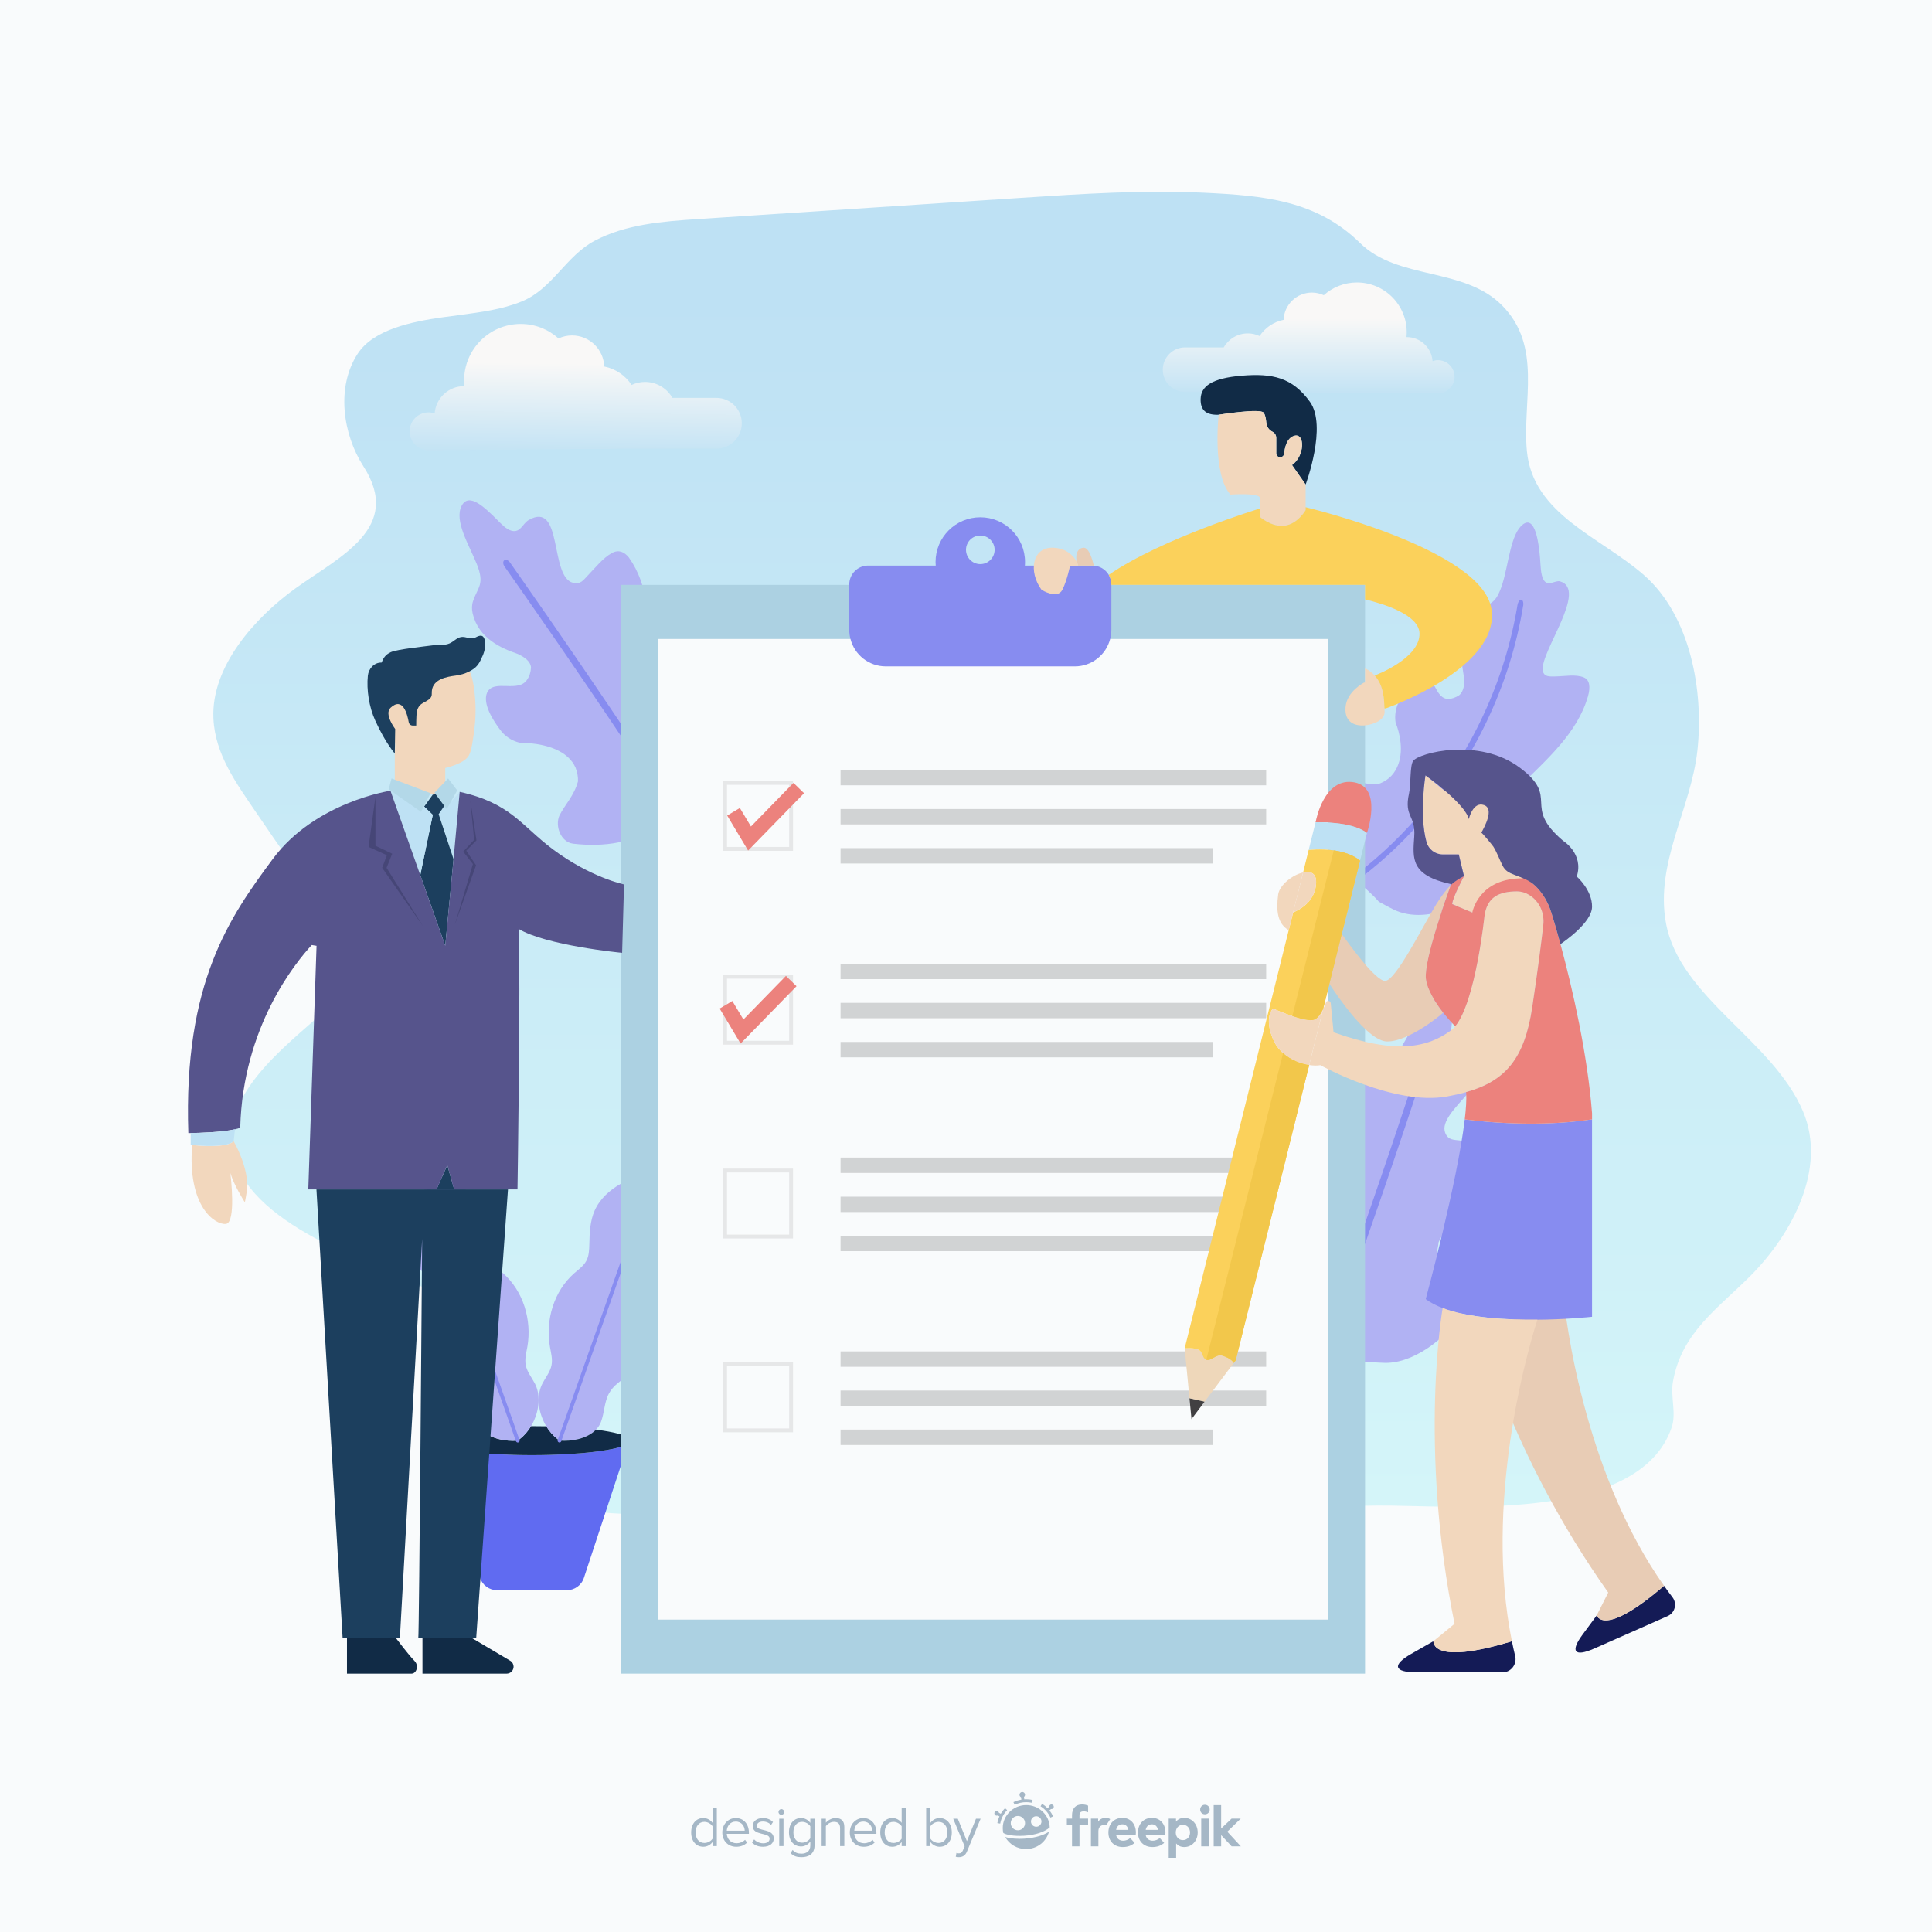 <svg xmlns="http://www.w3.org/2000/svg" xmlns:xlink="http://www.w3.org/1999/xlink" x="0px" y="0px" viewBox="0 0 500 500" style="enable-background:new 0 0 500 500;" xml:space="preserve"><g id="BACKGROUND">	<g>		<rect style="fill:#F9FBFC;" width="500" height="500"></rect>		<linearGradient id="SVGID_1_" gradientUnits="userSpaceOnUse" x1="261.943" y1="74.884" x2="261.943" y2="389.168">			<stop offset="0" style="stop-color:#BEE1F4"></stop>			<stop offset="1" style="stop-color:#D4F5F9"></stop>		</linearGradient>		<path style="fill:url(#SVGID_1_);" d="M114.512,82.123c1.609-0.228,3.133-0.42,4.506-0.605c5.446-0.732,10.973-1.434,16.056-3.523   c7.873-3.236,11.353-11.715,18.797-15.673c8.08-4.296,17.672-5.028,26.635-5.617c27.956-1.836,55.913-3.673,83.869-5.51   c15.725-1.033,31.503-2.064,47.265-1.315c15.255,0.725,29.036,1.897,40.371,13.036c9.793,9.624,26.832,6.155,36.705,16.109   c10.533,10.619,5.214,24.77,6.444,37.723c1.567,16.494,19.118,22.225,30.378,32.153c11.955,10.541,15.416,29.884,13.765,45.216   c-1.631,15.149-11.03,29.193-8.152,44.791c3.563,19.307,27.679,30.263,35.478,48.734c6.3,14.918-3.025,31.859-13.504,42.442   c-8.367,8.451-17.928,14.698-20.165,27.484c-0.679,3.883,0.92,8.164-0.322,11.818c-8.565,25.206-58.01,20.069-76.03,20.255   c-61.467,0.635-122.935,7.402-184.313,2.708c-17.82-1.363-40.615,1.265-41.709-21.079c-0.972-19.849,4.691-25.167-16.379-35.902   c-15.937-8.12-48.493-17.141-53.662-36.036c-4.273-15.62,13.258-28.414,23.125-37.382c4.416-4.015,8.031-9.209,6.611-15.483   c-0.818-3.615-3.085-6.703-5.279-9.69c-6.397-8.708-12.629-17.538-18.692-26.482c-5.065-7.472-10.639-14.958-11.075-24.346   c-0.643-13.582,10.997-26.304,21.18-33.646c11.573-8.344,27.922-15.647,17.63-31.634c-5.286-8.211-7.137-20.437-1.475-29.123   C96.684,85.238,106.62,83.243,114.512,82.123z"></path>					<linearGradient id="SVGID_00000147904221716801529920000018099386480056870831_" gradientUnits="userSpaceOnUse" x1="338.683" y1="103.531" x2="338.683" y2="82.404">			<stop offset="0" style="stop-color:#BEE1F4"></stop>			<stop offset="1" style="stop-color:#F9F8F7"></stop>		</linearGradient>		<path style="fill:url(#SVGID_00000147904221716801529920000018099386480056870831_);" d="M306.699,89.914h9.996   c1.24-2.165,3.568-3.627,6.241-3.627c1.089,0,2.118,0.249,3.043,0.683c1.403-2.136,3.626-3.67,6.218-4.193   c0.149-3.922,3.366-7.058,7.325-7.058c1.098,0,2.136,0.248,3.071,0.68c2.278-2.044,5.28-3.296,8.583-3.296   c7.114,0,12.882,5.767,12.882,12.881c0,0.426-0.023,0.847-0.064,1.263c0.022,0,0.042-0.003,0.064-0.003   c3.539,0,6.432,2.74,6.69,6.214c0.438-0.15,0.899-0.249,1.387-0.249c2.378,0,4.305,1.927,4.305,4.305   c0,2.377-1.927,4.305-4.305,4.305l-46.558-0.359h-18.877c-3.188,0-5.773-2.585-5.773-5.773   C300.926,92.499,303.511,89.914,306.699,89.914z"></path>					<linearGradient id="SVGID_00000008838142341902629570000002797274117494237312_" gradientUnits="userSpaceOnUse" x1="148.87" y1="119.436" x2="149.222" y2="94.083">			<stop offset="0" style="stop-color:#BEE1F4"></stop>			<stop offset="1" style="stop-color:#F9F8F7"></stop>		</linearGradient>		<path style="fill:url(#SVGID_00000008838142341902629570000002797274117494237312_);" d="M185.402,102.975h-11.38   c-1.411-2.465-4.061-4.129-7.105-4.129c-1.24,0-2.411,0.284-3.464,0.777c-1.597-2.432-4.128-4.178-7.078-4.773   c-0.169-4.465-3.832-8.035-8.338-8.035c-1.25,0-2.432,0.282-3.496,0.774c-2.593-2.327-6.011-3.753-9.771-3.753   c-8.099,0-14.664,6.566-14.664,14.665c0,0.485,0.027,0.965,0.073,1.438c-0.024,0-0.048-0.004-0.073-0.004   c-4.029,0-7.323,3.12-7.615,7.074c-0.498-0.171-1.023-0.283-1.579-0.283c-2.707,0-4.901,2.194-4.901,4.901   c0,2.707,2.194,4.901,4.901,4.901l53.002-0.408h21.49c3.63,0,6.572-2.943,6.572-6.572   C191.975,105.917,189.032,102.975,185.402,102.975z"></path>		<g>			<path style="fill:#B1B2F3;" d="M169.907,169.08c0.952,0.843,1.545,1.732,2.428,2.422c5.01,3.085,8.212-0.335,12.909,0.384    c0.88,0.055,2.057,0.554,2.65,1.443c3.59,9.806,3.079,20.421-1.516,25.918c-0.618,0.778-1.259,1.535-1.907,2.285    c-0.647,0.75-1.3,1.495-1.941,2.24c-1.312,0.89-2.594,1.886-3.867,2.931c-0.636,0.523-1.271,1.059-1.909,1.602    c-1.617,1.096-3.138,2.325-4.639,3.576c-0.75,0.626-1.5,1.257-2.27,1.878c-5.679,4.297-13.296,5.526-21.514,4.587    c-3.229-0.414-4.725-4.553-3.571-7.25c1.446-2.891,3.776-5.088,4.817-8.86c0.043-1.085-0.129-2.24-0.602-3.511    c-0.485-1.118-1.193-2.049-2.049-2.823c-3.421-3.094-9.189-3.674-12.404-3.683c-0.777-0.191-1.555-0.472-2.321-0.902    c-0.766-0.43-1.522-1.009-2.261-1.801c-2.664-3.36-5.04-7.554-3.886-10.251c1.733-3.725,8.214,0.299,10.469-3.535    c0.492-0.74,0.816-1.697,0.901-2.964c-0.12-1.627-1.666-2.709-3.441-3.536c-4.198-1.445-10.081-3.941-11.651-10.427    c-0.254-1.092-0.256-2.174,0.077-3.182c1.233-3.73,3.123-4.317,0.968-9.685c-1.933-4.815-5.951-11.239-3.885-15.071    c1.908-3.54,6.025,0.554,9.029,3.516c1.236,1.219,2.453,2.614,3.896,2.981c2.276,0.578,2.856-1.882,4.363-2.755    c8.978-5.201,5.393,14.6,11.5,16.217c1.997,0.529,2.747-0.781,3.867-1.926c1.882-1.925,3.92-4.556,6.271-5.809    c0.86-0.459,1.649-0.523,2.369-0.294c0.721,0.23,1.374,0.755,1.965,1.481c5.337,7.586,4.511,15.201,6.145,22.219    C169.139,167.419,169.458,168.285,169.907,169.08z"></path>			<g>				<path style="fill:#878CF0;" d="M130.576,146.621c0.001,0.001,0.242,0.343,0.7,0.993c3.206,4.554,16.956,24.154,31.454,45.885     c8.284,12.417,16.813,25.531,23.752,36.917c0.383,0.629,1.041,0.953,1.469,0.723c0.428-0.23,0.464-0.927,0.08-1.556     c-6.986-11.463-15.538-24.612-23.842-37.058c-16.605-24.889-32.211-46.96-32.217-46.969c-0.426-0.602-1.083-0.852-1.469-0.558     C130.118,145.293,130.15,146.019,130.576,146.621L130.576,146.621z"></path>			</g>		</g>		<g>			<path style="fill:#B1B2F3;" d="M372.317,321.46c-0.107,1.267-0.466,2.274-0.491,3.394c0.52,5.861,5.176,6.384,7.407,10.58    c0.482,0.739,0.785,1.98,0.427,2.987c-5.718,8.738-14.534,14.672-21.688,14.272c-0.993-0.03-1.983-0.092-2.972-0.163    s-1.975-0.149-2.956-0.218c-1.498-0.52-3.062-0.953-4.661-1.349c-0.799-0.198-1.609-0.387-2.425-0.574    c-1.845-0.641-3.739-1.127-5.64-1.582c-0.95-0.228-1.904-0.451-2.862-0.697c-6.84-1.986-12.376-7.359-16.535-14.509    c-1.597-2.837,0.827-6.51,3.679-7.196c3.182-0.568,6.336-0.013,9.983-1.432c0.895-0.614,1.719-1.442,2.456-2.581    c0.607-1.057,0.93-2.181,1.039-3.329c0.437-4.592-2.545-9.563-4.459-12.146c-0.311-0.738-0.551-1.529-0.664-2.4    c-0.113-0.872-0.1-1.824,0.093-2.889c1.103-4.144,3.045-8.555,5.897-9.241c4.022-0.836,4.668,6.765,9.09,6.282    c0.887-0.048,1.848-0.36,2.915-1.048c1.233-1.069,1.177-2.954,0.779-4.872c-1.35-4.23-2.864-10.439,1.398-15.573    c0.724-0.857,1.59-1.504,2.597-1.84c3.728-1.24,5.328-0.075,8.344-5.011c2.706-4.427,5.456-11.488,9.763-12.122    c3.978-0.585,3.156,5.163,2.576,9.341c-0.238,1.719-0.63,3.529-0.062,4.905c0.896,2.17,3.215,1.166,4.816,1.853    c9.535,4.091-8.484,13.049-6.131,18.912c0.77,1.917,2.268,1.736,3.856,1.95c2.668,0.359,5.996,0.421,8.406,1.557    c0.882,0.416,1.405,1.009,1.651,1.724c0.246,0.716,0.216,1.553-0.013,2.461c-2.894,8.812-9.492,12.701-14.144,18.205    C373.191,319.852,372.687,320.625,372.317,321.46z"></path>			<g>				<path style="fill:#878CF0;" d="M366.823,276.503c0,0.001-0.13,0.399-0.378,1.155c-1.735,5.292-9.234,28.029-17.995,52.64     c-5.006,14.062-10.424,28.738-15.408,41.105c-0.275,0.683-0.142,1.404,0.298,1.61c0.44,0.206,1.02-0.182,1.296-0.865     c5.017-12.452,10.449-27.167,15.466-41.261c10.034-28.188,18.405-53.889,18.408-53.899c0.228-0.701,0.035-1.378-0.431-1.511     C367.614,275.342,367.051,275.802,366.823,276.503L366.823,276.503z"></path>			</g>		</g>		<g>			<g>				<path style="fill:#B1B2F3;" d="M391.519,205.738c-0.577,1.429-1.306,2.542-1.797,3.799c-1.972,6.626,1.705,7.876,1.725,12.739     c0.004,0.865-0.365,2.383-1.277,3.498c-6.979,6.35-19.216,13.743-28.623,10.002c-0.803-0.319-1.611-0.757-2.39-1.165     c-0.779-0.409-1.546-0.83-2.309-1.245c-0.874-1.014-1.862-1.975-2.896-2.922c-0.517-0.474-1.119-0.944-1.581-1.418     c-1.066-1.095-2.26-2.411-3.472-3.548c-0.606-0.568-1.244-1.137-1.81-1.728c-4.54-4.743-4.86-12.201-4.964-18.235     c-0.047-2.717,3.413-4.816,5.828-4.367c2.652,0.494,5.026,2.052,8.561,1.815c0.971-0.289,2.012-0.797,2.999-1.632     c0.889-0.752,1.56-1.725,2.037-2.732c1.911-4.026,0.667-9.042-0.372-11.606c-0.1-0.693-0.136-1.417-0.061-2.189     c0.075-0.771,0.242-1.638,0.603-2.485c1.434-3.357,3.721-7.148,6.176-7.594c3.432-0.622,3.288,6.344,7.073,6.147     c0.75-0.039,1.654-0.291,2.673-0.955c1.214-1.033,1.468-3.007,1.211-4.765c-0.575-3.922-1.933-9.704,1.396-15.158     c0.559-0.916,1.251-1.672,2.078-2.164c3.065-1.822,4.667-0.963,6.481-6.687c1.628-5.134,2.147-13.137,5.382-15.473     c2.988-2.158,4.001,4.186,4.382,8.898c0.157,1.939,0.145,4.025,0.836,5.356c1.089,2.099,3.059,0.163,4.32,0.527     c7.299,2.103-5.074,18.158-4.469,23.002c0.226,1.813,1.887,1.626,3.284,1.605c2.346-0.036,5.312-0.622,7.38,0.267     c0.757,0.325,1.178,0.946,1.332,1.782c0.153,0.836,0.047,1.901-0.281,3.057c-2.684,9.468-10.633,16.313-17.261,22.947     C392.91,203.915,392.171,204.81,391.519,205.738z"></path>				<g>					<path style="fill:#878CF0;" d="M392.718,156.59c0,0.001-0.07,0.451-0.22,1.299c-3.588,20.21-12.881,38.845-25.835,53.704      c-10.526,12.075-24.017,22.049-39.421,28.529c-0.78,0.328-1.315,0.901-1.188,1.291c0.127,0.39,0.893,0.453,1.665,0.115      c15.525-6.802,29.144-16.455,40.081-28.987c13.436-15.394,22.984-34.86,26.401-55.837c0.13-0.798-0.107-1.47-0.517-1.496      C393.274,155.182,392.847,155.802,392.718,156.59L392.718,156.59z"></path>				</g>			</g>		</g>	</g></g><g id="OBJECTS">	<g>		<g>			<g id="XMLID_42_">				<g>					<g>						<polygon style="fill:#9AD5E2;" points="146.047,369.297 144.951,372.414 144.938,372.414       "></polygon>					</g>					<g>						<path style="fill:#9AD5E2;" d="M132.702,369.166l0.978,2.805l-0.991-2.805C132.689,369.166,132.689,369.153,132.702,369.166z"></path>					</g>					<g>						<path style="fill:#9AD5E2;" d="M146.047,369.297l23.468-66.411c-0.183,0.587-0.326,1.187-0.404,1.8       c0,0-0.013,0.013-0.013,0.026l-23.037,64.585H146.047z"></path>					</g>					<g>						<path style="fill:#9AD5E2;" d="M109.273,302.885l23.428,66.281c-0.013-0.013-0.013,0-0.013,0l-23.011-64.533       c0-0.013,0-0.013-0.013-0.026C109.586,304.02,109.443,303.446,109.273,302.885z"></path>					</g>					<g>						<polygon style="fill:#9AD5E2;" points="144.794,372.832 144.925,372.48 144.807,372.832       "></polygon>					</g>					<g>						<path style="fill:#9AD5E2;" d="M144.938,372.414l-0.013,0.065l-0.13,0.352c-0.183-0.13-0.365-0.261-0.548-0.417H144.938z"></path>					</g>					<g>						<path style="fill:#9AD5E2;" d="M169.775,302.807l-0.665,1.879c0.078-0.613,0.222-1.213,0.404-1.8       C169.606,302.859,169.684,302.833,169.775,302.807z"></path>					</g>					<g>						<polygon style="fill:#9AD5E2;" points="169.097,304.712 146.073,369.297 146.06,369.297       "></polygon>					</g>					<g>						<path style="fill:#9AD5E2;" d="M162.953,372.414c0.104,0.13,0.157,0.274,0.157,0.417c0,0.274-0.183,0.535-0.548,0.77       L162.953,372.414z"></path>					</g>					<g>						<path style="fill:#606BF1;" d="M162.561,373.615l-11.44,34.712c-0.626,1.931-2.426,3.222-4.448,3.222h-18.002       c-2.022,0-3.822-1.291-4.448-3.222l-11.44-34.712c2.426,1.696,12.654,2.974,24.89,2.974       C149.908,376.589,160.135,375.31,162.561,373.615z"></path>					</g>					<path style="fill:#B1B2F3;" d="M171.719,316.935c-2.048-3.614-3.287-8.114-2.622-12.223l-23.024,64.585h-0.013l-1.109,3.118      l-0.026,0.065l-0.117,0.352c1.578,0.13,3.326,0,4.957-0.417c1.735-0.457,3.34-1.239,4.474-2.426      c0.561-0.574,1.018-1.252,1.304-2.035c0.9-2.387,0.835-5.113,2.061-7.344c2.244-4.122,8.062-5.257,10.292-9.392      c1.722-3.17,0.796-7.044-0.052-10.54c-0.848-3.496-1.5-7.501,0.6-10.423c1.748-2.413,5.153-3.731,5.714-6.64      C174.628,321.227,172.919,319.048,171.719,316.935z"></path>					<g>						<polygon style="fill:#9AD5E2;" points="146.06,369.297 144.951,372.414 146.047,369.297       "></polygon>					</g>					<g>						<polygon style="fill:#9AD5E2;" points="144.951,372.414 144.925,372.48 144.938,372.414       "></polygon>					</g>					<g>						<path style="fill:#9AD5E2;" d="M133.993,372.832l-0.143-0.417h0.691C134.371,372.571,134.176,372.702,133.993,372.832z"></path>					</g>					<path style="fill:#112B46;" d="M154.239,369.988c-1.135,1.187-2.739,1.97-4.474,2.426c-1.631,0.417-3.379,0.548-4.957,0.417      h-0.013c-0.183-0.13-0.365-0.261-0.548-0.417c-1.122-0.874-2.087-2.009-2.87-3.287c-1.213-0.026-2.439-0.039-3.705-0.039      c-0.078,0-0.157,0-0.235,0c-0.783,1.291-1.761,2.439-2.896,3.326c-0.17,0.157-0.365,0.287-0.548,0.417      c-1.592,0.13-3.339,0.013-4.97-0.417c-1.905-0.496-3.64-1.396-4.788-2.766c-6.444,0.6-10.958,1.605-11.845,2.766l0.391,1.187      v0.013c2.426,1.696,12.654,2.974,24.89,2.974c12.236,0,22.463-1.278,24.89-2.974v-0.013l0.391-1.187      C162.222,371.449,158.987,370.601,154.239,369.988z"></path>					<g>						<path style="fill:#9AD5E2;" d="M112.391,372.414l0.391,1.187c-0.365-0.235-0.548-0.496-0.548-0.77       C112.234,372.688,112.287,372.545,112.391,372.414z"></path>					</g>					<g>						<path style="fill:#9AD5E2;" d="M109.664,304.607l-0.639-1.8c0.078,0.026,0.17,0.052,0.248,0.078       C109.443,303.446,109.586,304.02,109.664,304.607z"></path>					</g>				</g>				<g>					<path style="fill:#B1B2F3;" d="M138.428,358.065c-0.822-1.578-2.022-3.013-2.361-4.748c-0.313-1.591,0.131-3.209,0.417-4.801      c1.2-6.875-1.057-14.415-6.301-19.006c-1.135-0.991-2.413-1.879-3.131-3.196c-0.691-1.305-0.743-2.844-0.77-4.318      c-0.078-2.961-0.183-6.014-1.383-8.714c-1.331-3-3.9-5.309-6.744-6.914c-2.778-1.565-5.844-2.531-8.883-3.483      c-0.078-0.026-0.17-0.052-0.248-0.078l0.653,1.831c0.69,4.134-0.549,8.672-2.596,12.297c-1.2,2.113-2.909,4.292-2.452,6.679      c0.561,2.909,3.979,4.227,5.714,6.64c2.1,2.922,1.461,6.927,0.613,10.423c-0.848,3.496-1.774,7.37-0.065,10.54      c2.244,4.135,8.049,5.27,10.305,9.392c1.226,2.231,1.161,4.957,2.048,7.344c0.235,0.626,0.574,1.187,0.991,1.696      c1.148,1.37,2.883,2.27,4.788,2.766c1.631,0.431,3.379,0.548,4.97,0.417c0.183-0.13,0.378-0.261,0.548-0.417      c1.135-0.887,2.113-2.035,2.896-3.326c1.226-2.048,1.957-4.461,1.957-6.77C139.394,360.818,139.094,359.357,138.428,358.065z       M133.68,371.971l-0.702-1.986l0.427,1.197L133.68,371.971z"></path>					<path style="fill:#B1B2F3;" d="M169.514,302.885c-3.04,0.952-6.105,1.918-8.87,3.483c-2.857,1.605-5.414,3.913-6.744,6.914      c-1.2,2.7-1.318,5.753-1.383,8.714c-0.039,1.474-0.078,3.013-0.783,4.318c-0.704,1.318-1.996,2.205-3.118,3.196      c-5.257,4.592-7.514,12.132-6.301,19.006c0.274,1.591,0.73,3.209,0.417,4.801c-0.339,1.735-1.552,3.17-2.361,4.748      c-0.665,1.304-0.978,2.752-0.978,4.253c0,2.322,0.744,4.748,1.983,6.809c0.783,1.278,1.748,2.413,2.87,3.287      c0.183,0.157,0.365,0.287,0.548,0.417l24.981-70.025C169.684,302.833,169.606,302.859,169.514,302.885z"></path>					<g>						<g>							<path style="fill:#878CF0;" d="M134.455,372.672l-0.143-0.416l-0.006-0.016l-0.168-0.439l-0.975-2.796l-23.429-66.282        c-0.09-0.255-0.37-0.388-0.624-0.298c-0.255,0.09-0.388,0.369-0.298,0.624l23.428,66.28l0.978,2.803l0.005,0.013l0.167,0.437        l0.14,0.408c0.088,0.255,0.366,0.391,0.622,0.303C134.407,373.206,134.543,372.928,134.455,372.672L134.455,372.672z"></path>							<path style="fill:#878CF0;" d="M145.253,373.001l0.131-0.352l0.021-0.076l0.006-0.029l1.097-3.084l23.468-66.411l0.004-0.013        l0.026-0.079c0.083-0.257-0.058-0.533-0.315-0.616c-0.257-0.083-0.533,0.058-0.616,0.315l-0.025,0.076l-23.465,66.401        l-1.109,3.118l-0.019,0.07l-0.005,0.026l-0.117,0.314c-0.094,0.253,0.035,0.535,0.288,0.629        C144.877,373.384,145.159,373.255,145.253,373.001L145.253,373.001z"></path>						</g>					</g>				</g>			</g>		</g>		<path style="fill:#878CF0;" d="M253.705,133.87c-6.405,0-11.584,5.179-11.584,11.571s5.179,11.584,11.584,11.584   c6.392,0,11.571-5.192,11.571-11.584S260.097,133.87,253.705,133.87z M253.705,145.989c-2.048,0-3.705-1.657-3.705-3.705   c0-2.035,1.657-3.692,3.705-3.692c2.035,0,3.705,1.657,3.705,3.692C257.409,144.332,255.74,145.989,253.705,145.989z"></path>		<g id="XMLID_41_">			<g>				<polygon style="fill:#ACD1E2;" points="353.276,187.719 353.276,433.132 160.643,433.132 160.643,151.363 219.788,151.363      287.621,151.363 353.276,151.363 353.276,155.12 353.276,172.953 353.276,176.657     "></polygon>				<polygon style="fill:#F9FBFC;" points="287.308,165.361 343.714,165.361 343.714,419.148 170.218,419.148 170.218,165.361      220.101,165.361     "></polygon>				<g>					<g>						<g>							<g>								<rect x="217.535" y="199.257" style="fill:#D1D3D4;" width="110.152" height="3.982"></rect>							</g>							<g>								<rect x="217.535" y="209.376" style="fill:#D1D3D4;" width="110.152" height="3.982"></rect>							</g>							<g>								<rect x="217.535" y="219.495" style="fill:#D1D3D4;" width="96.385" height="3.982"></rect>							</g>						</g>						<g>							<rect x="187.651" y="202.613" style="fill:none;stroke:#E6E7E8;stroke-miterlimit:10;" width="17.082" height="17.082"></rect>							<g>								<g>									<polygon style="fill:#EC827D;" points="188.194,211.065 193.611,220.122 208.088,205.282 205.352,202.613 194.343,213.897           191.475,209.103 188.194,211.065          "></polygon>								</g>							</g>						</g>					</g>					<g>						<g>							<g>								<rect x="217.535" y="249.418" style="fill:#D1D3D4;" width="110.152" height="3.982"></rect>							</g>							<g>								<rect x="217.535" y="259.537" style="fill:#D1D3D4;" width="110.152" height="3.982"></rect>							</g>							<g>								<rect x="217.535" y="269.656" style="fill:#D1D3D4;" width="96.385" height="3.982"></rect>							</g>						</g>						<g>							<rect x="187.651" y="252.773" style="fill:none;stroke:#E6E7E8;stroke-miterlimit:10;" width="17.082" height="17.082"></rect>						</g>						<g>							<g>								<polygon style="fill:#EC827D;" points="186.245,261.012 191.662,270.069 206.139,255.229 203.403,252.56 192.394,263.844          189.526,259.05 186.245,261.012         "></polygon>							</g>						</g>					</g>					<g>						<g>							<g>								<rect x="217.535" y="299.579" style="fill:#D1D3D4;" width="110.152" height="3.982"></rect>							</g>							<g>								<rect x="217.535" y="309.698" style="fill:#D1D3D4;" width="110.152" height="3.982"></rect>							</g>							<g>								<rect x="217.535" y="319.817" style="fill:#D1D3D4;" width="96.385" height="3.982"></rect>							</g>						</g>						<g>							<rect x="187.651" y="302.934" style="fill:none;stroke:#E6E7E8;stroke-miterlimit:10;" width="17.082" height="17.082"></rect>						</g>					</g>					<g>						<g>							<g>								<rect x="217.535" y="349.74" style="fill:#D1D3D4;" width="110.152" height="3.982"></rect>							</g>							<g>								<rect x="217.535" y="359.859" style="fill:#D1D3D4;" width="110.152" height="3.982"></rect>							</g>							<g>								<rect x="217.535" y="369.978" style="fill:#D1D3D4;" width="96.385" height="3.982"></rect>							</g>						</g>						<g>							<rect x="187.651" y="353.095" style="fill:none;stroke:#E6E7E8;stroke-miterlimit:10;" width="17.082" height="17.082"></rect>						</g>					</g>				</g>				<path style="fill:#878CF0;" d="M287.308,165.361c-1.043,4.083-4.748,7.096-9.144,7.096h-48.918     c-4.409,0-8.114-3.013-9.144-7.096c-0.209-0.757-0.313-1.539-0.313-2.361v-11.636v-0.104c0-2.7,2.179-4.892,4.892-4.892h58.05     c1.787,0,3.353,0.965,4.214,2.4c0.43,0.73,0.678,1.578,0.678,2.492v0.104v11.636     C287.621,163.821,287.517,164.604,287.308,165.361z"></path>			</g>		</g>		<g id="XMLID_40_">			<g>				<g>					<path style="fill:#141B56;" d="M432.836,413.369c1.251,1.646,0.657,4.03-1.247,4.872c0,0-14.199,6.276-18.885,8.347      c-5.573,2.463-6.146,0.576-3.247-3.408c0.968-1.33,3.744-5.069,3.744-5.069c0.075-0.148,1.57,5.953,17.441-7.709l0.011-0.005      C431.365,411.399,432.087,412.396,432.836,413.369z"></path>					<path style="fill:#E8CCB5;" d="M410.683,366.316c3.879,13.778,10.1,30.138,19.97,44.081l-0.011,0.005      c-15.871,13.662-17.366,7.561-17.441,7.709l3.005-5.956c-25.509-36.021-33.629-68.939-33.629-68.939l-0.005-0.011      c6.711-0.346,15.314-3.586,22.189-6.714l0.005,0.011C404.765,336.501,405.965,349.483,410.683,366.316z"></path>				</g>				<path style="fill:#EC827D;" d="M340.552,212.472c0,0,2.085-11.483,9.987-9.997c7.343,1.381,3.225,13.1,3.225,13.1     c-3.988-3.128-13.299-2.767-13.299-2.767L340.552,212.472z"></path>				<path style="fill:#BEE1F4;" d="M353.764,215.576l-1.782,7.154c-4.674-3.851-13.299-2.755-13.299-2.755l1.782-7.167     C340.465,212.809,349.775,212.447,353.764,215.576z"></path>				<polygon style="fill:#414042;" points="311.761,362.735 308.358,367.272 307.835,361.85     "></polygon>				<path style="fill:#EED7BA;" d="M307.835,361.85l-1.246-12.9c0,0,2.605-0.274,3.739,0.461c1.147,0.723,0.735,2.019,1.87,2.493     c1.147,0.461,2.58-1.533,4.051-1.097c2.605,0.785,3.041,1.932,3.041,1.932l-7.528,9.996L307.835,361.85z"></path>				<path style="fill:#FBD15B;" d="M338.82,275.63l-19.02,76.42l-0.51,0.69c0,0-0.44-1.15-3.04-1.93c-1.47-0.44-2.91,1.55-4.05,1.09     c-1.14-0.47-0.73-1.77-1.87-2.49c-1.14-0.73-3.74-0.46-3.74-0.46l21.46-86.25l0.5,0.13c-0.3,1.25-0.3,3.22,0.9,6.08     c0.62,1.48,1.54,2.68,2.61,3.63C334.09,274.35,336.67,275.3,338.82,275.63z"></path>				<path style="fill:#FBD15B;" d="M351.98,222.73l-4.72,18.98l-3.21,12.9l-1.63,6.55c-0.65,1.32-1.46,2.49-2.38,2.76     c-1.09,0.34-3.4-0.24-5.59-0.96c-2.59-0.87-5-1.94-5-1.94s-0.6,0.55-0.9,1.81l-0.5-0.13l5.47-21.97l1.14-4.56     c0.02-0.14,5.79-1.95,5.95-7.79c0.07-2.41-1.49-3.01-3.37-2.58l1.44-5.82c0,0,3.05-0.39,6.5,0.1     C347.54,220.42,350.09,221.17,351.98,222.73z"></path>				<path style="fill:#878CF0;" d="M412.019,289.685v51.101c0,0-1.957,0.212-5.073,0.411c-2.431,0.162-5.584,0.312-9.061,0.337     c-8.052,0.087-17.836-0.461-24.529-3.016c-1.683-0.636-3.166-1.396-4.375-2.306c0,0,8.176-30.175,10.096-46.527     C379.078,289.685,395.816,292.178,412.019,289.685z"></path>				<path style="fill:#141B56;" d="M392.127,428.593c0.511,2.144-1.097,4.213-3.315,4.213c0,0-16.549,0-22.011,0     c-6.495,0-6.241-2.087-1.697-4.723c1.517-0.88,5.835-3.329,5.835-3.329c0.137-0.112-1.034,6.481,20.328,0h0.013     C391.541,426.038,391.815,427.322,392.127,428.593z"></path>				<path style="fill:#F2D7BD;" d="M390.806,373.167c-2.156,15.106-3.141,33.739,0.474,51.587h-0.013     c-21.363,6.481-20.191-0.112-20.328,0l5.497-4.512c-9.348-46.116-3.079-81.712-3.079-81.712v-0.013     c6.693,2.555,16.477,3.103,24.529,3.016v0.012C397.885,341.546,393.461,354.721,390.806,373.167z"></path>				<path style="fill:#F2D7BD;" d="M390.302,225.523c-0.014,0.768,4.244,1.147,4.244,1.924c-6.855,0.224-13.511,8.719-13.511,8.719     l-5.222-2.181c0.162-1.87,3.07-7.23,3.07-7.23l-1.35-5.62h-4.138c-1.969,0-3.702-1.321-4.225-3.228     c-1.932-7.079-0.262-17.237-0.262-17.237c2.378,1.684,4.589,4.263,7.43,5.087c0.95,0.275,1.861,0.746,2.84,0.92     c1.575,0.279,3.255,0.153,4.807,0.476c1.343,0.28,1.497,1.169,1.753,2.359c0.183,0.85,0.443,1.729,0.277,2.603     c-0.235,1.246-0.396,2.469-0.164,3.745c0.226,1.244,0.826,1.979,1.615,2.902c1.014,1.185,2.167,2.646,2.58,4.167     C390.28,223.788,390.318,224.653,390.302,225.523z"></path>				<path style="fill:#F2D7BD;" d="M337.237,225.796l-2.58,10.37l-1.134,4.562c-2.966-1.683-3.278-5.11-2.73-9.236     C331.117,229.061,334.52,226.382,337.237,225.796z"></path>				<path style="fill:#F2D7BD;" d="M337.237,225.796c1.882-0.424,3.44,0.174,3.378,2.58c-0.162,5.846-5.933,7.653-5.958,7.79     L337.237,225.796z"></path>				<path style="fill:#F2D7BD;" d="M329.447,261.018c0,0,8.201,3.639,10.594,2.904c0.922-0.274,1.732-1.446,2.38-2.767l-3.602,14.47     c-3.29-0.499-7.603-2.455-9.373-6.718c-1.197-2.854-1.197-4.823-0.897-6.082C328.849,261.567,329.447,261.018,329.447,261.018z"></path>				<path style="fill:#E8CCB5;" d="M375.475,229.061c-0.81,2.206-7.042,19.419-6.456,24.267c0.349,2.904,2.58,6.294,4.475,8.725     c0.075,0.087-8.837,7.59-14.558,7.478c-4.948-0.087-12.863-11.791-14.882-14.919l3.203-12.9     c1.708,2.418,8.812,12.327,11.267,12.14c2.804-0.212,9.659-14.121,13.187-19.842     C373.22,231.579,374.503,230.021,375.475,229.061z"></path>				<path style="fill:#F2D7BD;" d="M338.82,275.626l3.602-14.47c0.287-0.561,0.536-1.159,0.748-1.72     c0.237-0.623,1.147-0.499,1.221,0.174l0.735,7.54c16.203,5.808,24.404,3.939,30.436-0.523c0.374-0.274,0.735-0.636,1.084-1.072     c5.247-6.419,7.528-28.43,7.528-28.43c0.648-5.023,3.851-6.431,8.413-6.431c1.147,0,2.169,0.337,3.054,0.86     c1.371,0.798,2.405,1.994,3.054,3.378c0.636,1.383,0.885,2.954,0.698,4.512c-0.449,3.951-1.371,11.317-2.854,21.188     c-1.994,13.261-6.83,19.094-17.138,22.023c-1.508,0.424-3.128,0.785-4.886,1.109c-13.71,2.493-32.817-8.101-32.817-8.101     C340.964,275.8,339.954,275.8,338.82,275.626z"></path>				<path style="fill:#EC827D;" d="M403.843,244.342c-0.835-3.128-1.633-5.858-2.318-8.039c-0.199-0.648-0.424-1.246-0.661-1.82     c-2.904-6.818-8.5-8.538-10.631-8.962l4.002,1.786c-11.699-0.095-13.201,8.858-13.201,8.858l-5.222-2.181     c0.162-1.87,3.07-7.23,3.07-7.23l-1.35,0.712c0,0-0.748,0.274-2.056,1.595c-0.81,2.206-7.042,19.418-6.456,24.267     c0.349,2.904,2.58,6.294,4.475,8.725c1.496,1.919,2.792,3.228,2.792,3.228l0.362,0.274c5.247-6.419,7.528-28.43,7.528-28.43     c0.648-5.023,3.851-6.431,8.413-6.431c1.147,0,2.169,0.337,3.054,0.86c1.371,0.798,2.406,1.994,3.054,3.378     c0.635,1.383,0.885,2.954,0.698,4.512c-0.449,3.951-1.371,11.317-2.854,21.188c-1.994,13.261-6.83,19.094-17.138,22.023     l0.05,0.174c0.1,1.757-0.05,4.113-0.374,6.855c0,0,16.739,2.493,32.942,0v-1.558     C410.873,273.071,407.009,255.958,403.843,244.342z"></path>				<path style="fill:#F2C74B;" d="M332.06,272.54c2.03,1.81,4.61,2.76,6.76,3.09l-19.02,76.42l-0.51,0.69c0,0-0.44-1.15-3.04-1.93     c-1.47-0.44-2.91,1.55-4.05,1.09L332.06,272.54z"></path>				<path style="fill:#F2C74B;" d="M351.98,222.73l-4.72,18.98l-3.21,12.9l-1.63,6.55c-0.65,1.32-1.46,2.49-2.38,2.76     c-1.09,0.34-3.4-0.24-5.59-0.96l10.73-42.88C347.54,220.42,350.09,221.17,351.98,222.73z"></path>				<path style="fill:#56548C;" d="M408.068,226.843c1.87-5.92-3.527-9.236-3.527-9.236c-10.806-9.148-0.623-11.018-11.217-18.932     c-10.594-7.927-26.143-3.825-27.602-1.744c-0.872,1.246-0.554,6.118-1.065,8.412c-1.359,6.132,1.757,5.509,1.346,11.217     c-0.411,5.721-0.935,9.971,9.56,12.264c0,0-0.025,0.087-0.087,0.237c1.309-1.321,3.407-2.307,3.407-2.307l-1.35-5.62h-4.138     c-1.969,0-3.702-1.321-4.225-3.228c-1.932-7.079-0.262-17.237-0.262-17.237s10.283,7.279,11.217,11.329     c0,0,1.047-4.674,3.951-3.639c2.694,0.96,0.116,5.641-0.71,7.149c0.079-0.144,2.887,3.235,3.129,3.626     c0.951,1.538,1.544,3.258,2.353,4.868c0.69,1.374,1.669,1.862,3.051,2.392c2.007,0.77,3.893,1.376,5.458,2.893     c1.515,1.468,2.683,3.26,3.508,5.196c0.237,0.573,0.461,1.171,0.661,1.82c0.686,2.181,1.483,4.911,2.318,8.039     c1.359-0.922,8.076-5.671,8.176-9.597C412.119,230.382,408.068,226.843,408.068,226.843z"></path>			</g>		</g>		<g id="XMLID_39_">			<g>				<path style="fill:#112B46;" d="M132.031,429.788c0.592,0.355,0.882,0.948,0.882,1.54c0,0.685-0.395,1.369-1.132,1.672     c-0.211,0.079-0.435,0.132-0.658,0.132h-21.789v-0.579v-8.624c2.725-0.066,10.217,0.013,12.916,0.053v0.013L132.031,429.788z"></path>				<path style="fill:#112B46;" d="M107.227,429.788c0.412,0.404,0.677,0.948,0.677,1.54c0,0.685-0.303,1.369-0.869,1.672     c-0.162,0.079-0.334,0.132-0.506,0.132H89.797v-0.579v-8.624c2.093-0.066,7.846,0.013,9.918,0.053l2.8,0.013     C102.515,423.995,105.894,428.481,107.227,429.788z"></path>				<path style="fill:#1C3F5E;" d="M101.895,423.995H90.164h-1.488l-6.78-116.187h31.137h4.503h13.929l-8.229,116.187     c0,0-0.369,0-0.987-0.013c-2.699-0.04-10.19-0.118-12.916-0.053c-0.671,0.013-1.08,0.026-1.08,0.066     c0.211,0.211,1.001-103.351,1.001-103.351l-5.767,103.351H101.895z"></path>				<path style="fill:#F2D7BD;" d="M123.055,182.543c0.097,3.024-0.183,6.059-0.69,9.039c-0.217,1.275-0.409,2.713-0.998,3.883     c-1.093,2.186-6.135,3.291-6.135,3.291v3.726l0.777,0.474c-0.224,0.145-2.975,2.567-2.975,2.567l-1.027,0.132l-9.835-3.423     v-7.215c0.019-1.149,0.256-2.548-0.13-3.646c-0.263-0.748-0.698-1.233-1.234-1.807c-0.562-0.603-1.124-1.145-1.547-1.858     c-0.43-0.723-0.694-1.532-0.955-2.327c-0.386-1.174-0.744-2.156-0.686-3.395c0.083-1.765,0.495-3.258,1.073-4.906     c0.49-1.398,1.832-2.409,3.007-3.264c1.06-0.772,2.235-1.348,3.484-1.744c2.782-0.883,5.84-0.876,8.737-0.778     c2.612,0.089,6.46-0.136,7.643,2.422C122.546,175.84,122.965,179.746,123.055,182.543z"></path>				<path style="fill:#BEE1F4;" d="M118.971,204.931l-1.593,17.405l-3.857-11.625c0,0,1.949-2.831,1.949-2.87l0.54,0.527     L118.971,204.931z"></path>				<path style="fill:#1C3F5E;" d="M115.771,301.554l1.764,6.254h-4.503C113.138,307.255,115.771,301.554,115.771,301.554z"></path>				<path style="fill:#1C3F5E;" d="M112.006,210.882l-2.238-2.133l2.238-3.094l1.027-0.132l2.436,2.317     c0,0.039-1.949,2.87-1.949,2.87l3.857,11.625l-2.146,22.434l-6.464-18.3L112.006,210.882z"></path>				<polygon style="fill:#BEE1F4;" points="112.006,210.882 108.767,226.47 101.077,204.639 109.004,209.803 109.768,208.749          "></polygon>				<path style="fill:#56548C;" d="M80.685,244.573c-4.239,4.568-17.813,21.21-18.511,47.212l0.026,0.053     c-0.369,0.158-0.856,0.303-1.396,0.421c-3.41,0.79-9.519,0.948-11.454,0.974c-0.382,0.013-0.606,0.013-0.606,0.013     c-1.317-39.063,10.862-56.099,21.829-70.91c10.967-14.825,30.503-17.697,30.503-17.697l0.08,0.292l7.61,21.539l6.464,18.3     l2.146-22.434l1.593-17.405c13.272,2.935,15.93,8.768,24.172,14.917c9.716,7.241,18.353,9.045,18.353,9.045l-0.487,17.695     c-0.25,0-19.712-1.914-26.796-6.192c0.577,12.668-0.286,67.413-0.286,67.413h-2.462h-13.929l-1.764-6.254     c0,0-2.633,5.701-2.738,6.254H81.896H79.79l2.133-63.037L80.685,244.573z"></path>				<path style="fill:#F2D7BD;" d="M63.333,311.099c-0.105-0.158-2.778-4.345-3.713-7.531c0.092,0.816,1.54,12.915-1.172,13.179     c-2.791,0.276-9.979-4.463-8.716-20.42c1.738,0.184,8.913,0.803,10.743-0.974c0,0,4.015,6.859,3.463,12.507     C63.938,307.861,63.438,311.257,63.333,311.099z"></path>				<path style="fill:#BEE1F4;" d="M60.476,295.353c-1.83,1.777-9.005,1.159-10.743,0.974c-0.25-0.026-0.382-0.039-0.382-0.039     v-3.054c1.935-0.026,8.044-0.184,11.454-0.974v0.013L60.476,295.353z"></path>				<path style="fill:#1C3F5E;" d="M105.779,186.894c-0.355-2.041-1.527-6.675-4.7-3.726c-1.751,1.632,1.198,5.49,1.198,5.49     s-0.105,6.331-0.105,6.359c0.001-0.072-2.309-2.521-5.045-8.515c-1.623-3.554-2.296-8.023-1.926-11.627     c0.187-1.822,1.631-3.463,3.579-3.405c0.44-1.285,1.112-2.131,2.376-2.699c1.687-0.758,9.043-1.509,10.764-1.752     c1.486-0.21,3.048,0.107,4.467-0.52c1.008-0.445,1.824-1.443,2.927-1.635c1.237-0.215,2.481,0.736,3.684,0.134     c0.612-0.307,1.631-0.863,2.14-0.092c0.855,1.296,0.346,3.563-0.244,4.834c-0.38,0.818-0.724,1.675-1.286,2.39     c-0.588,0.748-1.434,1.289-2.279,1.703c-0.987,0.487-2.12,0.843-3.357,1.001c-2.434,0.312-5.892,0.943-6.204,3.943     c-0.036,0.348-0.006,0.701-0.037,1.051c-0.132,1.464-2.271,1.769-3.121,2.772c-0.685,0.807-0.814,1.805-0.842,2.827     c-0.006,0.208-0.086,2.349-0.051,2.349c-0.001,0-0.895,0-0.895,0C106.305,187.776,105.858,187.408,105.779,186.894z"></path>			</g>		</g>		<g>			<path style="fill:#E8CCB5;" d="M283.058,146.367c0,0-0.924-4.674-2.609-4.62c-1.685,0.054-2.506,2.12-1.419,4.62H283.058z"></path>			<path style="fill:#F2D7BD;" d="M279.03,146.367c0.013-0.435-1.529-4.403-6.38-4.62c-5.622-0.253-6.522,6.251-3.098,10.898    c0,0,4.077,2.562,5.381,0c1.305-2.562,2.018-6.516,2.018-6.217"></path>			<g>				<path style="fill:#112B46;" d="M332.339,117.408c-0.052,0.509-0.483,0.913-0.991,0.913h-0.065c-0.548,0-0.991-0.444-0.991-0.992     v-4.005c0-0.691-0.391-1.304-1.005-1.604c-0.913-0.457-1.513-1.37-1.578-2.4c-0.065-0.887-0.248-1.918-0.678-2.518     c-0.874-1.2-11.636,0.535-11.636,0.535c-3.039,0.117-4.774-0.978-4.67-4.122c0.104-3.157,2.713-5.335,10.658-5.988     c7.931-0.652,13.045,0.444,17.611,6.744c4.566,6.301-1.096,21.42-1.096,21.42l-3.522-5.035c3.34-2.361,3.379-8.349,0.6-7.579     C332.978,113.338,332.47,115.986,332.339,117.408z"></path>				<path style="fill:#F2D7BD;" d="M331.348,118.321c0.509,0,0.939-0.404,0.991-0.913c0.131-1.422,0.639-4.07,2.635-4.631     c2.779-0.77,2.739,5.218-0.6,7.579l3.522,5.035v5.87v0.757c0,0-2.061,3.587-5.427,4.018c-3.379,0.444-6.418-2.283-6.418-2.283     s0.039-1.005,0.039-2.165c0.013-0.992,0.013-2.074-0.039-2.726c-0.104-1.409-7.605-0.861-7.605-0.861     c-4.788-5.335-3.053-20.663-3.053-20.663s10.762-1.735,11.636-0.535c0.43,0.6,0.613,1.631,0.678,2.518     c0.065,1.031,0.665,1.944,1.578,2.4c0.613,0.3,1.005,0.913,1.005,1.604v4.005c0,0.548,0.444,0.992,0.991,0.992H331.348z"></path>				<path style="fill:#F2D7BD;" d="M358.298,183.336c-0.091-2.1-0.117-5.792-2.492-8.466c-0.639-0.743-1.474-1.396-2.531-1.917     v3.705h-0.261c0,0-4.461,2.244-4.787,6.353c-0.326,4.122,2.635,4.853,4.787,4.735c0.078,0,0.17-0.013,0.261-0.026     c2.139-0.183,5.257-1.409,5.061-3.639C358.324,183.858,358.311,183.61,358.298,183.336z"></path>				<path style="fill:#FBD15B;" d="M385.953,157.455c2.609,15.432-27.29,25.868-27.29,25.868l-0.365,0.013     c-0.091-2.1-0.117-5.792-2.492-8.466l0.143-0.13c0,0,11.623-4.344,11.414-10.866c-0.17-4.814-9.301-7.605-14.088-8.753v-3.757     h-65.655v-0.104c0-0.913-0.248-1.761-0.678-2.492c13.697-9.444,39.148-17.18,39.148-17.18c0,1.161-0.039,2.165-0.039,2.165     s3.04,2.726,6.418,2.283c3.366-0.43,5.427-4.018,5.427-4.018v-0.757C337.896,131.261,383.344,142.023,385.953,157.455z"></path>			</g>		</g>		<polygon style="fill:#B3D8E8;" points="112.442,205.147 115.973,201.459 118.325,204.56 115.625,209.421   "></polygon>		<polygon style="fill:#B3D8E8;" points="111.425,205.278 108.968,210.11 100.596,204.271 101.332,201.459   "></polygon>		<polygon style="fill:#464677;" points="97.164,206.244 97.164,218.875 101.504,220.942 100.049,224.591 109.466,239.699    98.901,224.591 100.126,221.325 95.38,219.182   "></polygon>		<polygon style="fill:#464677;" points="121.715,207.086 122.71,217.344 119.877,220.406 122.391,223.622 117.734,239.239    123.204,223.931 120.665,220.164 123.31,217.484   "></polygon>	</g></g><g id="Designed_By_Freepik">	<g>		<g id="XMLID_319_">			<g id="XMLID_338_">				<path id="XMLID_346_" style="fill:#A5B7C6;" d="M260.104,467.949c-0.432,0.443-0.803,0.931-1.108,1.453l-0.465-0.241     c-0.067-0.298-0.349-0.503-0.659-0.466c-0.331,0.039-0.568,0.339-0.529,0.67c0.039,0.331,0.339,0.568,0.67,0.529     c0.066-0.008,0.127-0.026,0.184-0.052l0.451,0.234c-0.251,0.554-0.433,1.139-0.539,1.744l0.746,0.132     c0.23-1.306,0.85-2.507,1.792-3.473L260.104,467.949z"></path>				<path id="XMLID_345_" style="fill:#A5B7C6;" d="M265.592,465.647c-0.171,0-0.341,0.006-0.51,0.017l-0.074-0.626     c0.188-0.149,0.296-0.389,0.266-0.645c-0.046-0.393-0.402-0.674-0.795-0.628c-0.393,0.046-0.674,0.402-0.628,0.795     c0.03,0.254,0.189,0.461,0.404,0.564l0.074,0.624c-0.714,0.116-1.403,0.332-2.06,0.646l0.327,0.684     c0.934-0.447,1.942-0.673,2.995-0.673c0.496,0,0.993,0.053,1.475,0.158l0.161-0.741     C266.692,465.706,266.142,465.647,265.592,465.647z"></path>				<path id="XMLID_344_" style="fill:#A5B7C6;" d="M272.194,468.194c0.331-0.04,0.566-0.342,0.525-0.672     c-0.04-0.331-0.341-0.566-0.672-0.526c-0.309,0.038-0.535,0.304-0.53,0.609l-0.416,0.363c-0.418-0.43-0.889-0.813-1.408-1.139     l-0.404,0.641c1.134,0.715,2.021,1.726,2.563,2.925l0.69-0.313c-0.251-0.554-0.568-1.072-0.942-1.545l0.402-0.351     C272.065,468.199,272.129,468.202,272.194,468.194z"></path>				<path id="XMLID_343_" style="fill:#A5B7C6;" d="M265.044,475.855c-0.386,0.023-0.775,0.035-1.157,0.035     c-0.88,0-1.733-0.061-2.478-0.179c-0.39-0.062-0.846-0.155-1.27-0.292c1.046,1.861,3.069,3.125,5.388,3.125     c2.855,0,5.262-1.916,5.95-4.504c-0.682,0.449-1.505,0.825-2.459,1.123C267.839,475.53,266.463,475.77,265.044,475.855z"></path>				<path id="XMLID_339_" style="fill:#A5B7C6;" d="M265.592,467.163c-3.352,0-6.08,2.666-6.08,5.943     c0,0.426,0.046,0.849,0.137,1.261c0.674,0.483,2.706,0.89,5.348,0.731c2.879-0.173,5.297-0.957,6.672-2.159     c-0.006-0.195-0.021-0.39-0.045-0.582C271.244,469.396,268.65,467.163,265.592,467.163z M263.432,473.678     c-1.02,0-1.85-0.83-1.85-1.85c0-1.02,0.83-1.85,1.85-1.85c1.02,0,1.85,0.83,1.85,1.85     C265.282,472.848,264.452,473.678,263.432,473.678z M268.17,472.769c-0.75,0-1.36-0.61-1.36-1.36c0-0.75,0.61-1.361,1.36-1.361     c0.75,0,1.361,0.61,1.361,1.361C269.53,472.159,268.92,472.769,268.17,472.769z"></path>			</g>			<path id="XMLID_336_" style="fill:#A5B7C6;" d="M281.595,469.03c-0.295-0.116-0.806-0.309-1.382-0.237    c-0.551,0.069-0.844,0.341-0.844,1.007v0.866h2.228v1.717h-2.228v5.455h-1.932v-5.455h-1.34v-1.717h1.34v-0.888    c0-1.68,0.895-2.783,2.568-2.783c0.642,0,1.157,0.122,1.59,0.308L281.595,469.03z"></path>			<path id="XMLID_334_" style="fill:#A5B7C6;" d="M286.298,472.362c-0.177-0.03-0.358-0.046-0.526-0.046    c-0.896,0-1.51,0.548-1.51,1.613v3.908h-1.932v-7.172h1.873v0.785c0.451-0.673,1.14-0.977,2.021-0.977    c0.414,0,0.848,0.128,1.094,0.337L286.298,472.362z"></path>			<path id="XMLID_331_" style="fill:#A5B7C6;" d="M293.965,474.24c0,0.222-0.015,0.489-0.037,0.651h-5.085    c0.207,1.036,0.933,1.488,1.843,1.488c0.622,0,1.295-0.252,1.813-0.688l1.133,1.243c-0.814,0.748-1.85,1.088-3.057,1.088    c-2.198,0-3.723-1.495-3.723-3.753c0-2.258,1.48-3.797,3.627-3.797C292.544,470.473,293.958,472.005,293.965,474.24z     M288.851,473.574h3.175c-0.178-0.918-0.733-1.436-1.562-1.436C289.554,472.138,289.021,472.686,288.851,473.574z"></path>			<path id="XMLID_328_" style="fill:#A5B7C6;" d="M301.618,474.24c0,0.222-0.015,0.489-0.037,0.651h-5.085    c0.207,1.036,0.932,1.488,1.843,1.488c0.622,0,1.295-0.252,1.814-0.688l1.132,1.243c-0.814,0.748-1.85,1.088-3.057,1.088    c-2.198,0-3.723-1.495-3.723-3.753c0-2.258,1.48-3.797,3.627-3.797C300.197,470.473,301.611,472.005,301.618,474.24z     M296.504,473.574h3.175c-0.178-0.918-0.733-1.436-1.562-1.436C297.207,472.138,296.674,472.686,296.504,473.574z"></path>			<path id="XMLID_325_" style="fill:#A5B7C6;" d="M309.964,474.248c0,2.154-1.495,3.775-3.471,3.775    c-0.962,0-1.643-0.378-2.109-0.933v3.708h-1.924v-10.133h1.887v0.792c0.466-0.585,1.155-0.984,2.139-0.984    C308.469,470.473,309.964,472.094,309.964,474.248z M304.287,474.248c0,1.132,0.747,1.976,1.843,1.976    c1.14,0,1.85-0.881,1.85-1.976c0-1.095-0.711-1.976-1.85-1.976C305.035,472.271,304.287,473.115,304.287,474.248z"></path>			<path id="XMLID_322_" style="fill:#A5B7C6;" d="M313.067,468.319c0,0.696-0.54,1.229-1.236,1.229    c-0.696,0-1.229-0.533-1.229-1.229c0-0.696,0.533-1.243,1.229-1.243C312.527,467.076,313.067,467.623,313.067,468.319z     M312.808,477.837h-1.932v-7.172h1.932V477.837z"></path>			<path id="XMLID_320_" style="fill:#A5B7C6;" d="M316.032,473.219l2.702-2.554h2.368l-3.479,3.375l3.501,3.797h-2.376    l-2.716-2.901v2.901H314.1v-10.658h1.932V473.219z"></path>		</g>		<g>			<path style="fill:#A5B7C6;" d="M184.412,477.772v-1.055c-0.527,0.718-1.391,1.23-2.388,1.23c-1.846,0-3.149-1.406-3.149-3.706    c0-2.256,1.289-3.721,3.149-3.721c0.952,0,1.816,0.469,2.388,1.245v-3.765h1.099v9.77H184.412z M184.412,475.853v-3.208    c-0.395-0.615-1.245-1.143-2.124-1.143c-1.421,0-2.27,1.172-2.27,2.739c0,1.567,0.85,2.724,2.27,2.724    C183.168,476.967,184.017,476.469,184.412,475.853z"></path>			<path style="fill:#A5B7C6;" d="M186.932,474.228c0-2.051,1.465-3.706,3.486-3.706c2.139,0,3.398,1.67,3.398,3.794v0.279h-5.727    c0.088,1.333,1.025,2.446,2.549,2.446c0.805,0,1.626-0.322,2.182-0.893l0.527,0.718c-0.703,0.703-1.655,1.084-2.812,1.084    C188.44,477.948,186.932,476.439,186.932,474.228z M190.403,471.43c-1.509,0-2.256,1.274-2.314,2.358h4.643    C192.718,472.733,192.015,471.43,190.403,471.43z"></path>			<path style="fill:#A5B7C6;" d="M194.607,476.835l0.571-0.791c0.469,0.542,1.362,1.011,2.329,1.011c1.084,0,1.67-0.513,1.67-1.216    c0-1.714-4.38-0.659-4.38-3.281c0-1.098,0.952-2.036,2.636-2.036c1.201,0,2.051,0.454,2.622,1.025l-0.513,0.762    c-0.424-0.513-1.201-0.894-2.109-0.894c-0.967,0-1.567,0.483-1.567,1.113c0,1.552,4.38,0.527,4.38,3.281    c0,1.187-0.952,2.138-2.783,2.138C196.306,477.948,195.325,477.596,194.607,476.835z"></path>			<path style="fill:#A5B7C6;" d="M201.477,468.954c0-0.41,0.337-0.747,0.732-0.747c0.41,0,0.747,0.337,0.747,0.747    c0,0.41-0.337,0.732-0.747,0.732C201.814,469.686,201.477,469.365,201.477,468.954z M201.667,477.772v-7.075h1.099v7.075H201.667    z"></path>			<path style="fill:#A5B7C6;" d="M204.582,479.589l0.556-0.82c0.586,0.703,1.289,0.967,2.3,0.967c1.172,0,2.27-0.571,2.27-2.124    V476.6c-0.513,0.718-1.377,1.26-2.373,1.26c-1.845,0-3.149-1.377-3.149-3.662c0-2.27,1.289-3.676,3.149-3.676    c0.952,0,1.802,0.469,2.373,1.245v-1.069h1.098v6.87c0,2.344-1.641,3.076-3.369,3.076    C206.237,480.643,205.417,480.409,204.582,479.589z M209.709,475.736v-3.091c-0.381-0.615-1.23-1.143-2.109-1.143    c-1.421,0-2.27,1.128-2.27,2.695c0,1.553,0.849,2.695,2.27,2.695C208.478,476.893,209.328,476.352,209.709,475.736z"></path>			<path style="fill:#A5B7C6;" d="M217.413,477.772v-4.629c0-1.245-0.63-1.641-1.582-1.641c-0.865,0-1.685,0.527-2.095,1.099v5.17    h-1.099v-7.075h1.099v1.025c0.498-0.586,1.465-1.201,2.519-1.201c1.48,0,2.256,0.747,2.256,2.285v4.966H217.413z"></path>			<path style="fill:#A5B7C6;" d="M219.932,474.228c0-2.051,1.465-3.706,3.486-3.706c2.139,0,3.398,1.67,3.398,3.794v0.279h-5.727    c0.088,1.333,1.025,2.446,2.549,2.446c0.806,0,1.626-0.322,2.183-0.893l0.527,0.718c-0.703,0.703-1.655,1.084-2.812,1.084    C221.441,477.948,219.932,476.439,219.932,474.228z M223.404,471.43c-1.509,0-2.256,1.274-2.314,2.358h4.643    C225.718,472.733,225.015,471.43,223.404,471.43z"></path>			<path style="fill:#A5B7C6;" d="M233.35,477.772v-1.055c-0.527,0.718-1.392,1.23-2.388,1.23c-1.846,0-3.149-1.406-3.149-3.706    c0-2.256,1.289-3.721,3.149-3.721c0.952,0,1.817,0.469,2.388,1.245v-3.765h1.098v9.77H233.35z M233.35,475.853v-3.208    c-0.396-0.615-1.245-1.143-2.124-1.143c-1.421,0-2.27,1.172-2.27,2.739c0,1.567,0.849,2.724,2.27,2.724    C232.105,476.967,232.954,476.469,233.35,475.853z"></path>			<path style="fill:#A5B7C6;" d="M239.692,477.772v-9.77h1.098v3.765c0.572-0.776,1.421-1.245,2.388-1.245    c1.845,0,3.149,1.465,3.149,3.721c0,2.299-1.304,3.706-3.149,3.706c-0.996,0-1.86-0.513-2.388-1.23v1.055H239.692z     M242.9,476.967c1.436,0,2.285-1.157,2.285-2.724c0-1.568-0.85-2.739-2.285-2.739c-0.864,0-1.728,0.527-2.109,1.143v3.208    C241.171,476.469,242.036,476.967,242.9,476.967z"></path>			<path style="fill:#A5B7C6;" d="M247.528,479.545c0.161,0.073,0.425,0.117,0.601,0.117c0.483,0,0.805-0.161,1.055-0.747    l0.469-1.069l-2.959-7.148h1.187l2.358,5.801l2.344-5.801h1.201l-3.545,8.51c-0.425,1.025-1.143,1.421-2.08,1.435    c-0.234,0-0.601-0.044-0.805-0.103L247.528,479.545z"></path>		</g>	</g></g></svg>